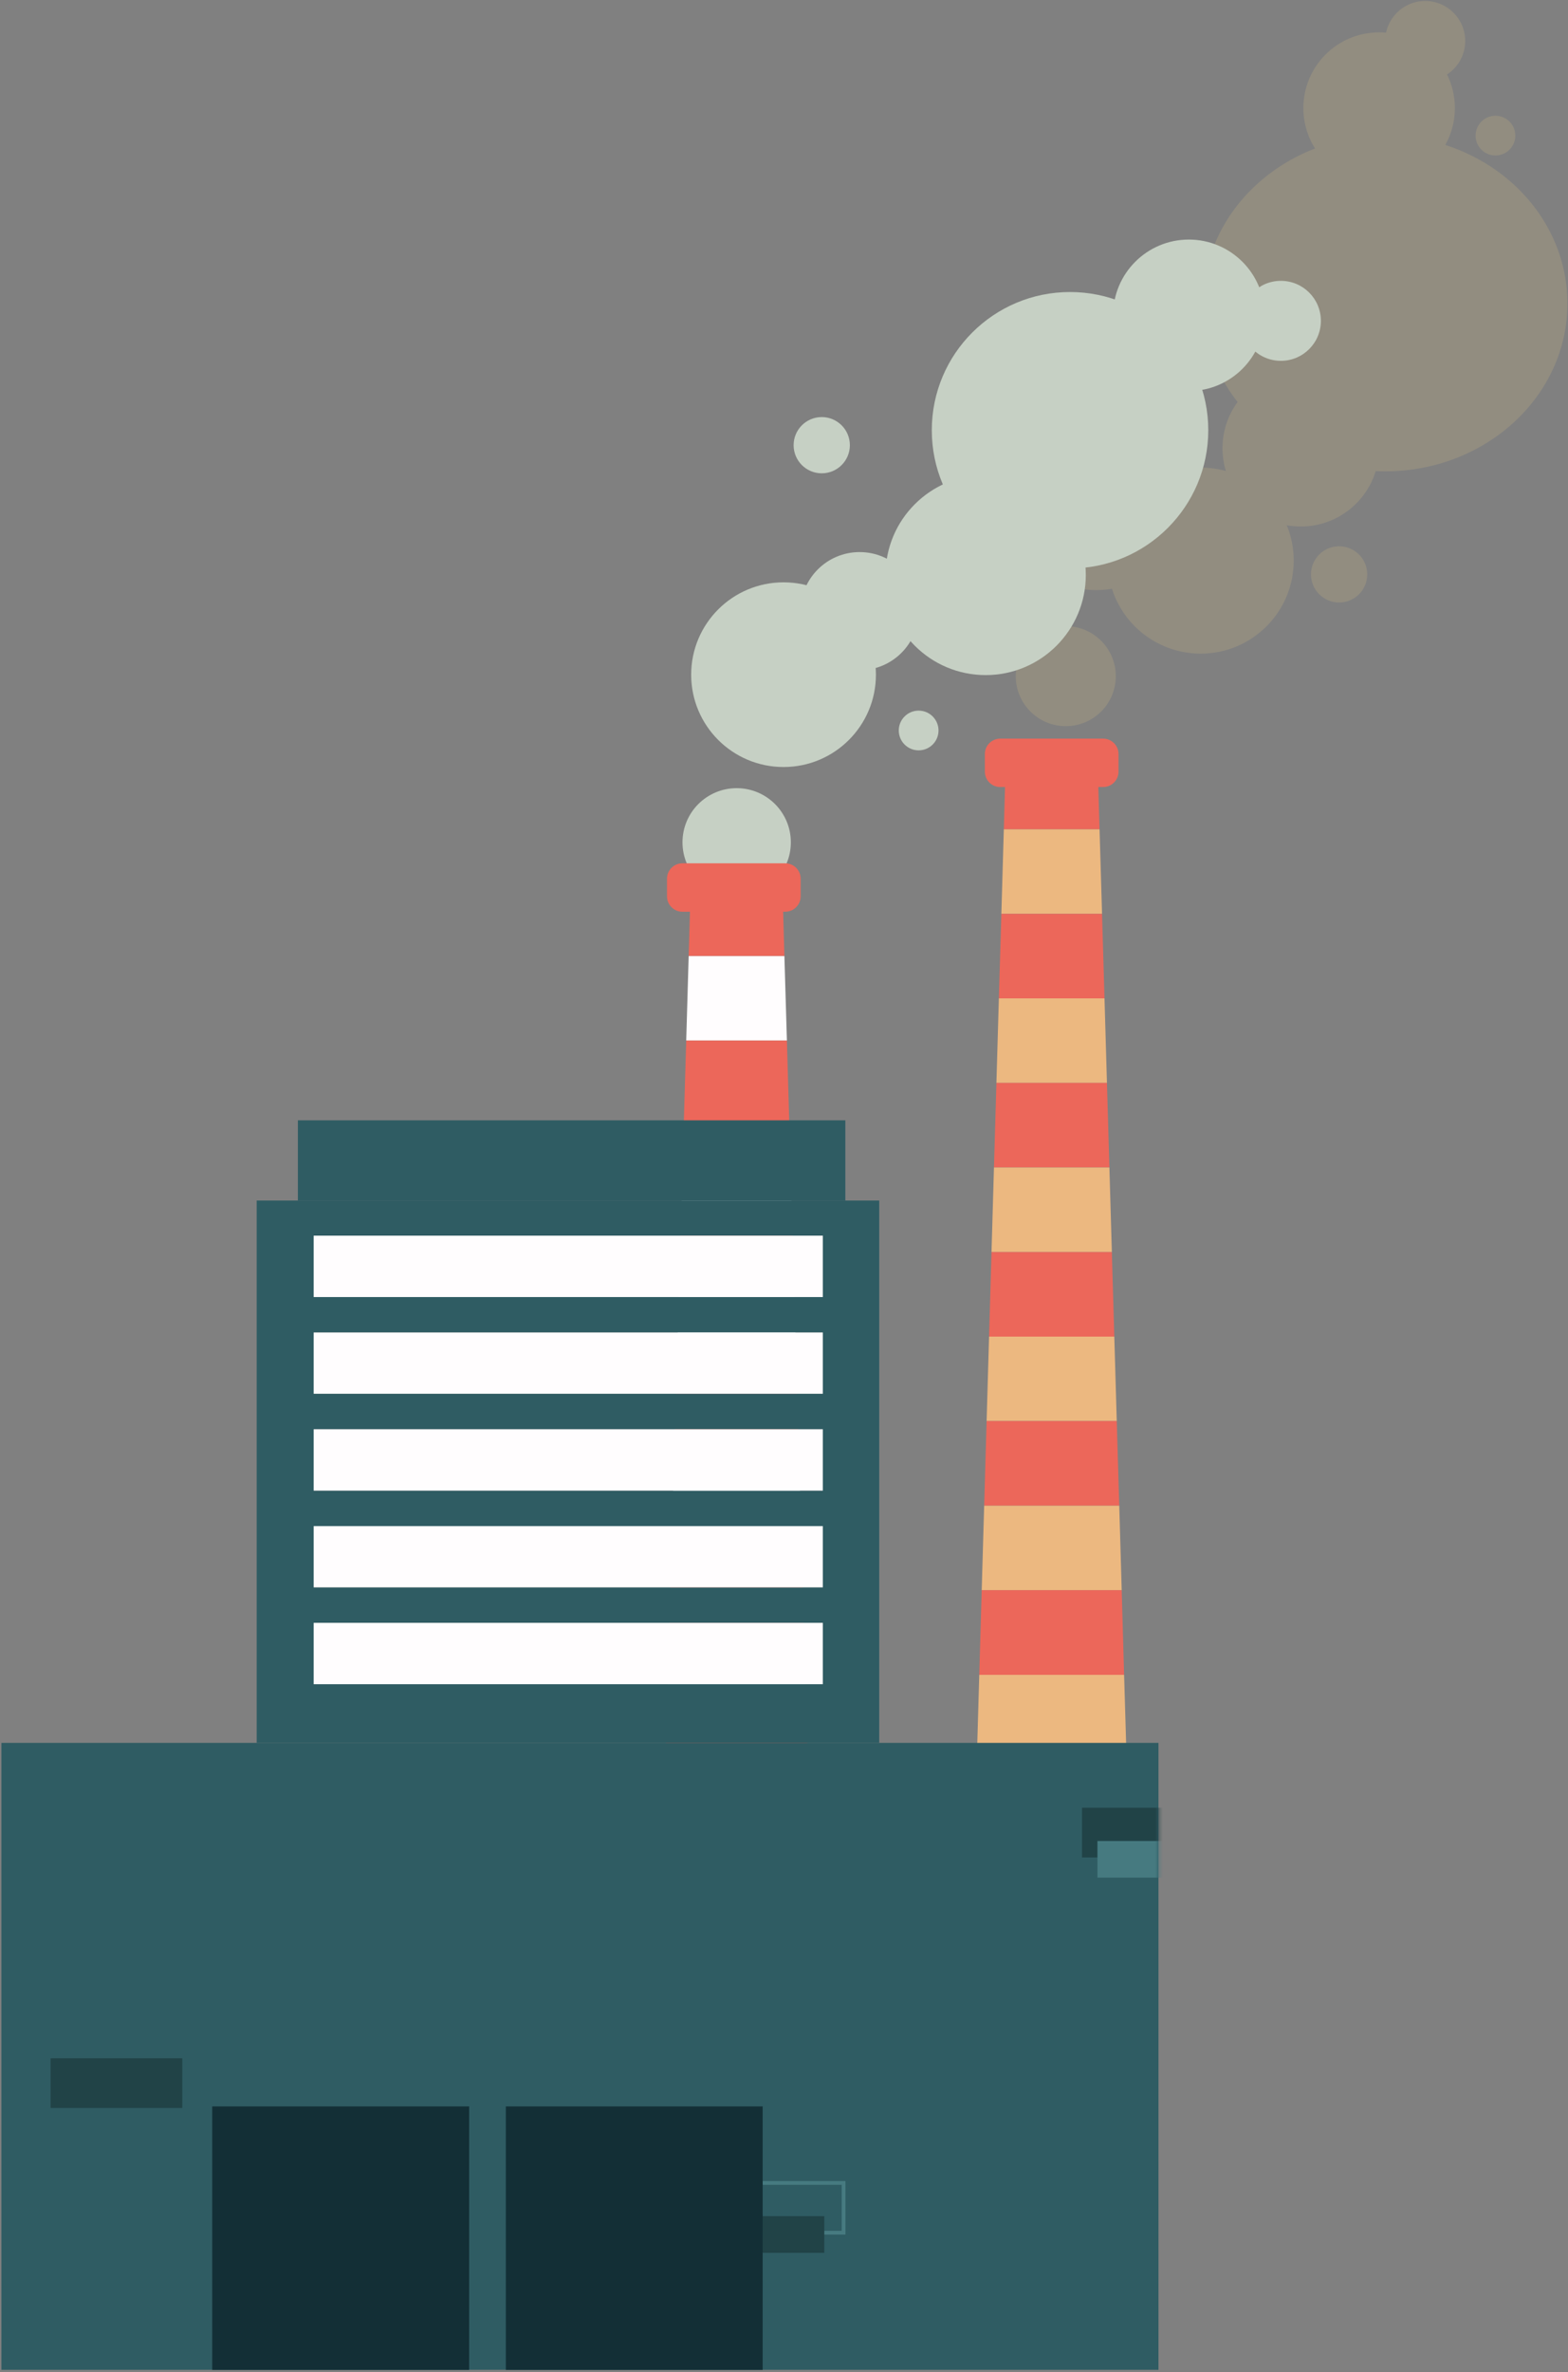 <svg width="416" height="629" viewBox="0 0 416 629" fill="none" xmlns="http://www.w3.org/2000/svg">
<rect x="0" y="0" width="416" height="629" fill="#808080" stroke="none"/>
<path d="M282.757 192.563C290.086 192.563 296.027 186.626 296.027 179.302C296.027 171.978 290.086 166.041 282.757 166.041C275.427 166.041 269.486 171.978 269.486 179.302C269.486 186.626 275.427 192.563 282.757 192.563Z" fill="#928D80"/>
<path d="M355.273 159.771C359.394 159.771 362.735 156.432 362.735 152.314C362.735 148.196 359.394 144.858 355.273 144.858C351.152 144.858 347.811 148.196 347.811 152.314C347.811 156.432 351.152 159.771 355.273 159.771Z" fill="#928D80"/>
<path d="M396.753 41.229C399.665 41.229 402.025 38.87 402.025 35.961C402.025 33.052 399.665 30.694 396.753 30.694C393.842 30.694 391.482 33.052 391.482 35.961C391.482 38.87 393.842 41.229 396.753 41.229Z" fill="#928D80"/>
<path d="M318.541 173.328C332.177 173.328 343.232 162.282 343.232 148.657C343.232 135.031 332.177 123.985 318.541 123.985C304.905 123.985 293.851 135.031 293.851 148.657C293.851 162.282 304.905 173.328 318.541 173.328Z" fill="#928D80"/>
<path d="M365.887 48.742C376.986 48.742 385.984 39.751 385.984 28.66C385.984 17.569 376.986 8.578 365.887 8.578C354.788 8.578 345.79 17.569 345.79 28.66C345.79 39.751 354.788 48.742 365.887 48.742Z" fill="#928D80"/>
<path d="M378.112 21.472C383.974 21.472 388.726 16.724 388.726 10.866C388.726 5.009 383.974 0.26 378.112 0.26C372.25 0.26 367.498 5.009 367.498 10.866C367.498 16.724 372.25 21.472 378.112 21.472Z" fill="#928D80"/>
<path d="M345.111 139.618C356.585 139.618 365.887 130.324 365.887 118.859C365.887 107.394 356.585 98.099 345.111 98.099C333.637 98.099 324.336 107.394 324.336 118.859C324.336 130.324 333.637 139.618 345.111 139.618Z" fill="#928D80"/>
<path d="M367.498 124.988C394.2 124.988 415.847 105.059 415.847 80.475C415.847 55.891 394.2 35.961 367.498 35.961C340.795 35.961 319.149 55.891 319.149 80.475C319.149 105.059 340.795 124.988 367.498 124.988Z" fill="#928D80"/>
<path d="M290.826 156.48C304.361 156.48 315.333 145.517 315.333 131.992C315.333 118.468 304.361 107.505 290.826 107.505C277.292 107.505 266.32 118.468 266.32 131.992C266.32 145.517 277.292 156.48 290.826 156.48Z" fill="#928D80"/>
<path d="M291.717 219.917H266.32L266.956 197.477H291.067L291.717 219.917Z" fill="#EC675A"/>
<path d="M292.381 242.329H265.67L266.32 219.917H291.717L292.381 242.329Z" fill="#ECB880"/>
<path d="M293.031 264.741H265.005L265.67 242.329H292.381L293.031 264.741Z" fill="#EC675A"/>
<path d="M293.681 287.167H264.355L265.006 264.741H293.031L293.681 287.167Z" fill="#ECB880"/>
<path d="M294.332 309.579H263.705L264.355 287.167H293.681L294.332 309.579Z" fill="#EC675A"/>
<path d="M294.982 332.02H263.055L263.705 309.579H294.331L294.982 332.02Z" fill="#ECB880"/>
<path d="M295.632 354.431H262.405L263.055 332.02H294.982L295.632 354.431Z" fill="#EC675A"/>
<path d="M296.282 376.829H261.755L262.405 354.431H295.632L296.282 376.829Z" fill="#ECB880"/>
<path d="M296.946 399.27H261.105L261.755 376.829H296.282L296.946 399.27Z" fill="#EC675A"/>
<path d="M297.596 421.681H260.455L261.105 399.27H296.946L297.596 421.681Z" fill="#ECB880"/>
<path d="M298.232 444.122H259.804L260.455 421.682H297.596L298.232 444.122Z" fill="#EC675A"/>
<path d="M298.854 465.164H259.197L259.804 444.122H298.232L298.854 465.164Z" fill="#ECB880"/>
<path d="M292.664 195.867H265.373C263.117 195.867 261.289 197.694 261.289 199.949V204.623C261.289 206.877 263.117 208.704 265.373 208.704H292.664C294.92 208.704 296.748 206.877 296.748 204.623V199.949C296.748 197.694 294.92 195.867 292.664 195.867Z" fill="#EC675A"/>
<path d="M195.443 237.726C203.381 237.726 209.816 231.295 209.816 223.363C209.816 215.431 203.381 209.001 195.443 209.001C187.505 209.001 181.07 215.431 181.07 223.363C181.07 231.295 187.505 237.726 195.443 237.726Z" fill="#C6D0C4"/>
<path d="M218.013 125.51C222.134 125.51 225.475 122.172 225.475 118.054C225.475 113.936 222.134 110.597 218.013 110.597C213.892 110.597 210.551 113.936 210.551 118.054C210.551 122.172 213.892 125.51 218.013 125.51Z" fill="#C6D0C4"/>
<path d="M243.721 198.974C246.632 198.974 248.993 196.616 248.993 193.707C248.993 190.797 246.632 188.439 243.721 188.439C240.81 188.439 238.449 190.797 238.449 193.707C238.449 196.616 240.81 198.974 243.721 198.974Z" fill="#C6D0C4"/>
<path d="M228.062 177.72C236.718 177.72 243.735 170.708 243.735 162.059C243.735 153.409 236.718 146.397 228.062 146.397C219.405 146.397 212.388 153.409 212.388 162.059C212.388 170.708 219.405 177.72 228.062 177.72Z" fill="#C6D0C4"/>
<path d="M315.404 103.692C326.503 103.692 335.501 94.701 335.501 83.61C335.501 72.519 326.503 63.528 315.404 63.528C304.304 63.528 295.307 72.519 295.307 83.61C295.307 94.701 304.304 103.692 315.404 103.692Z" fill="#C6D0C4"/>
<path d="M339.825 95.684C345.687 95.684 350.439 90.936 350.439 85.078C350.439 79.221 345.687 74.473 339.825 74.473C333.964 74.473 329.212 79.221 329.212 85.078C329.212 90.936 333.964 95.684 339.825 95.684Z" fill="#C6D0C4"/>
<path d="M261.5 179.019C276.175 179.019 288.07 167.133 288.07 152.47C288.07 137.807 276.175 125.92 261.5 125.92C246.826 125.92 234.93 137.807 234.93 152.47C234.93 167.133 246.826 179.019 261.5 179.019Z" fill="#C6D0C4"/>
<path d="M283.887 150.733C304.142 150.733 320.562 134.325 320.562 114.085C320.562 93.846 304.142 77.438 283.887 77.438C263.632 77.438 247.212 93.846 247.212 114.085C247.212 134.325 263.632 150.733 283.887 150.733Z" fill="#C6D0C4"/>
<path d="M207.88 203.394C221.415 203.394 232.387 192.431 232.387 178.906C232.387 165.382 221.415 154.419 207.88 154.419C194.345 154.419 183.373 165.382 183.373 178.906C183.373 192.431 194.345 203.394 207.88 203.394Z" fill="#C6D0C4"/>
<path d="M208.106 253.528H182.709L183.359 231.088H207.47L208.106 253.528Z" fill="#EC675A"/>
<path d="M208.77 275.94H182.059L182.709 253.528H208.106L208.77 275.94Z" fill="#FFFDFE"/>
<path d="M209.421 298.352H181.395L182.059 275.94H208.77L209.421 298.352Z" fill="#EC675A"/>
<path d="M210.071 320.792H180.745L181.395 298.352H209.421L210.071 320.792Z" fill="#FFFDFE"/>
<path d="M210.721 343.19H180.109L180.745 320.792H210.071L210.721 343.19Z" fill="#EC675A"/>
<path d="M211.385 365.63H179.458L180.109 343.19H210.721L211.385 365.63Z" fill="#FFFDFE"/>
<path d="M212.021 388.042H178.794L179.458 365.63H211.385L212.021 388.042Z" fill="#EC675A"/>
<path d="M212.671 410.454H178.144L178.794 388.042H212.021L212.671 410.454Z" fill="#FFFDFE"/>
<path d="M213.335 432.88H177.494L178.144 410.454H212.671L213.335 432.88Z" fill="#EC675A"/>
<path d="M213.985 455.292H176.844L177.494 432.88H213.335L213.985 455.292Z" fill="#FFFDFE"/>
<path d="M214.636 477.733H176.194L176.844 455.292H213.985L214.636 477.733Z" fill="#EC675A"/>
<path d="M215.243 498.775H175.586L176.194 477.733H214.636L215.243 498.775Z" fill="#FFFDFE"/>
<path d="M208.332 228.927H181.041C178.786 228.927 176.957 230.755 176.957 233.009V237.683C176.957 239.937 178.786 241.764 181.041 241.764H208.332C210.588 241.764 212.417 239.937 212.417 237.683V233.009C212.417 230.755 210.588 228.927 208.332 228.927Z" fill="#EC675A"/>
<path d="M307.348 462.17H0.379V628.417H307.348V462.17Z" fill="#2F5C63"/>
<mask id="mask0_366_158" style="mask-type:luminance" maskUnits="userSpaceOnUse" x="0" y="462" width="308" height="167">
<path d="M307.348 462.17H0.379V628.417H307.348V462.17Z" fill="white"/>
</mask>
<g mask="url(#mask0_366_158)">
<path d="M48.361 545.802H13.424V558.992H48.361V545.802Z" fill="#214347"/>
<path d="M223.808 578.862H188.871V592.052H223.808V578.862Z" stroke="#467A80" stroke-miterlimit="10"/>
<path d="M218.692 587.674H192.956V597.39H218.692V587.674Z" fill="#214347"/>
<path d="M322.004 479.357H287.068V492.547H322.004V479.357Z" fill="#214347"/>
<path d="M316.888 488.183H291.152V497.899H316.888V488.183Z" fill="#467A80"/>
</g>
<path d="M202.34 558.568H134.205V628.431H202.34V558.568Z" fill="#132F36"/>
<path d="M124.467 558.568H56.304V628.431H124.467V558.568Z" fill="#132F36"/>
<path d="M68.105 318.349V462.17H233.263V318.349H68.105ZM218.296 446.607H83.227V430.338H218.296V446.607ZM218.296 420.933H83.227V404.692H218.296V420.933ZM218.296 395.273H83.227V379.004H218.296V395.273ZM218.296 369.599H83.227V353.358H218.296V369.599ZM218.296 343.939H83.227V327.67H218.296V343.939Z" fill="#2F5C63"/>
<path d="M224.274 297.081H79.029V318.349H224.274V297.081Z" fill="#2F5C63"/>
<path d="M218.296 327.67H83.227V343.939H218.296V327.67Z" fill="#FFFDFE"/>
<path d="M218.296 353.344H83.227V369.585H218.296V353.344Z" fill="#FFFDFE"/>
<path d="M218.296 404.678H83.227V420.919H218.296V404.678Z" fill="#FFFDFE"/>
<path d="M218.296 379.004H83.227V395.273H218.296V379.004Z" fill="#FFFDFE"/>
<path d="M218.296 430.338H83.227V446.607H218.296V430.338Z" fill="#FFFDFE"/>
</svg>
